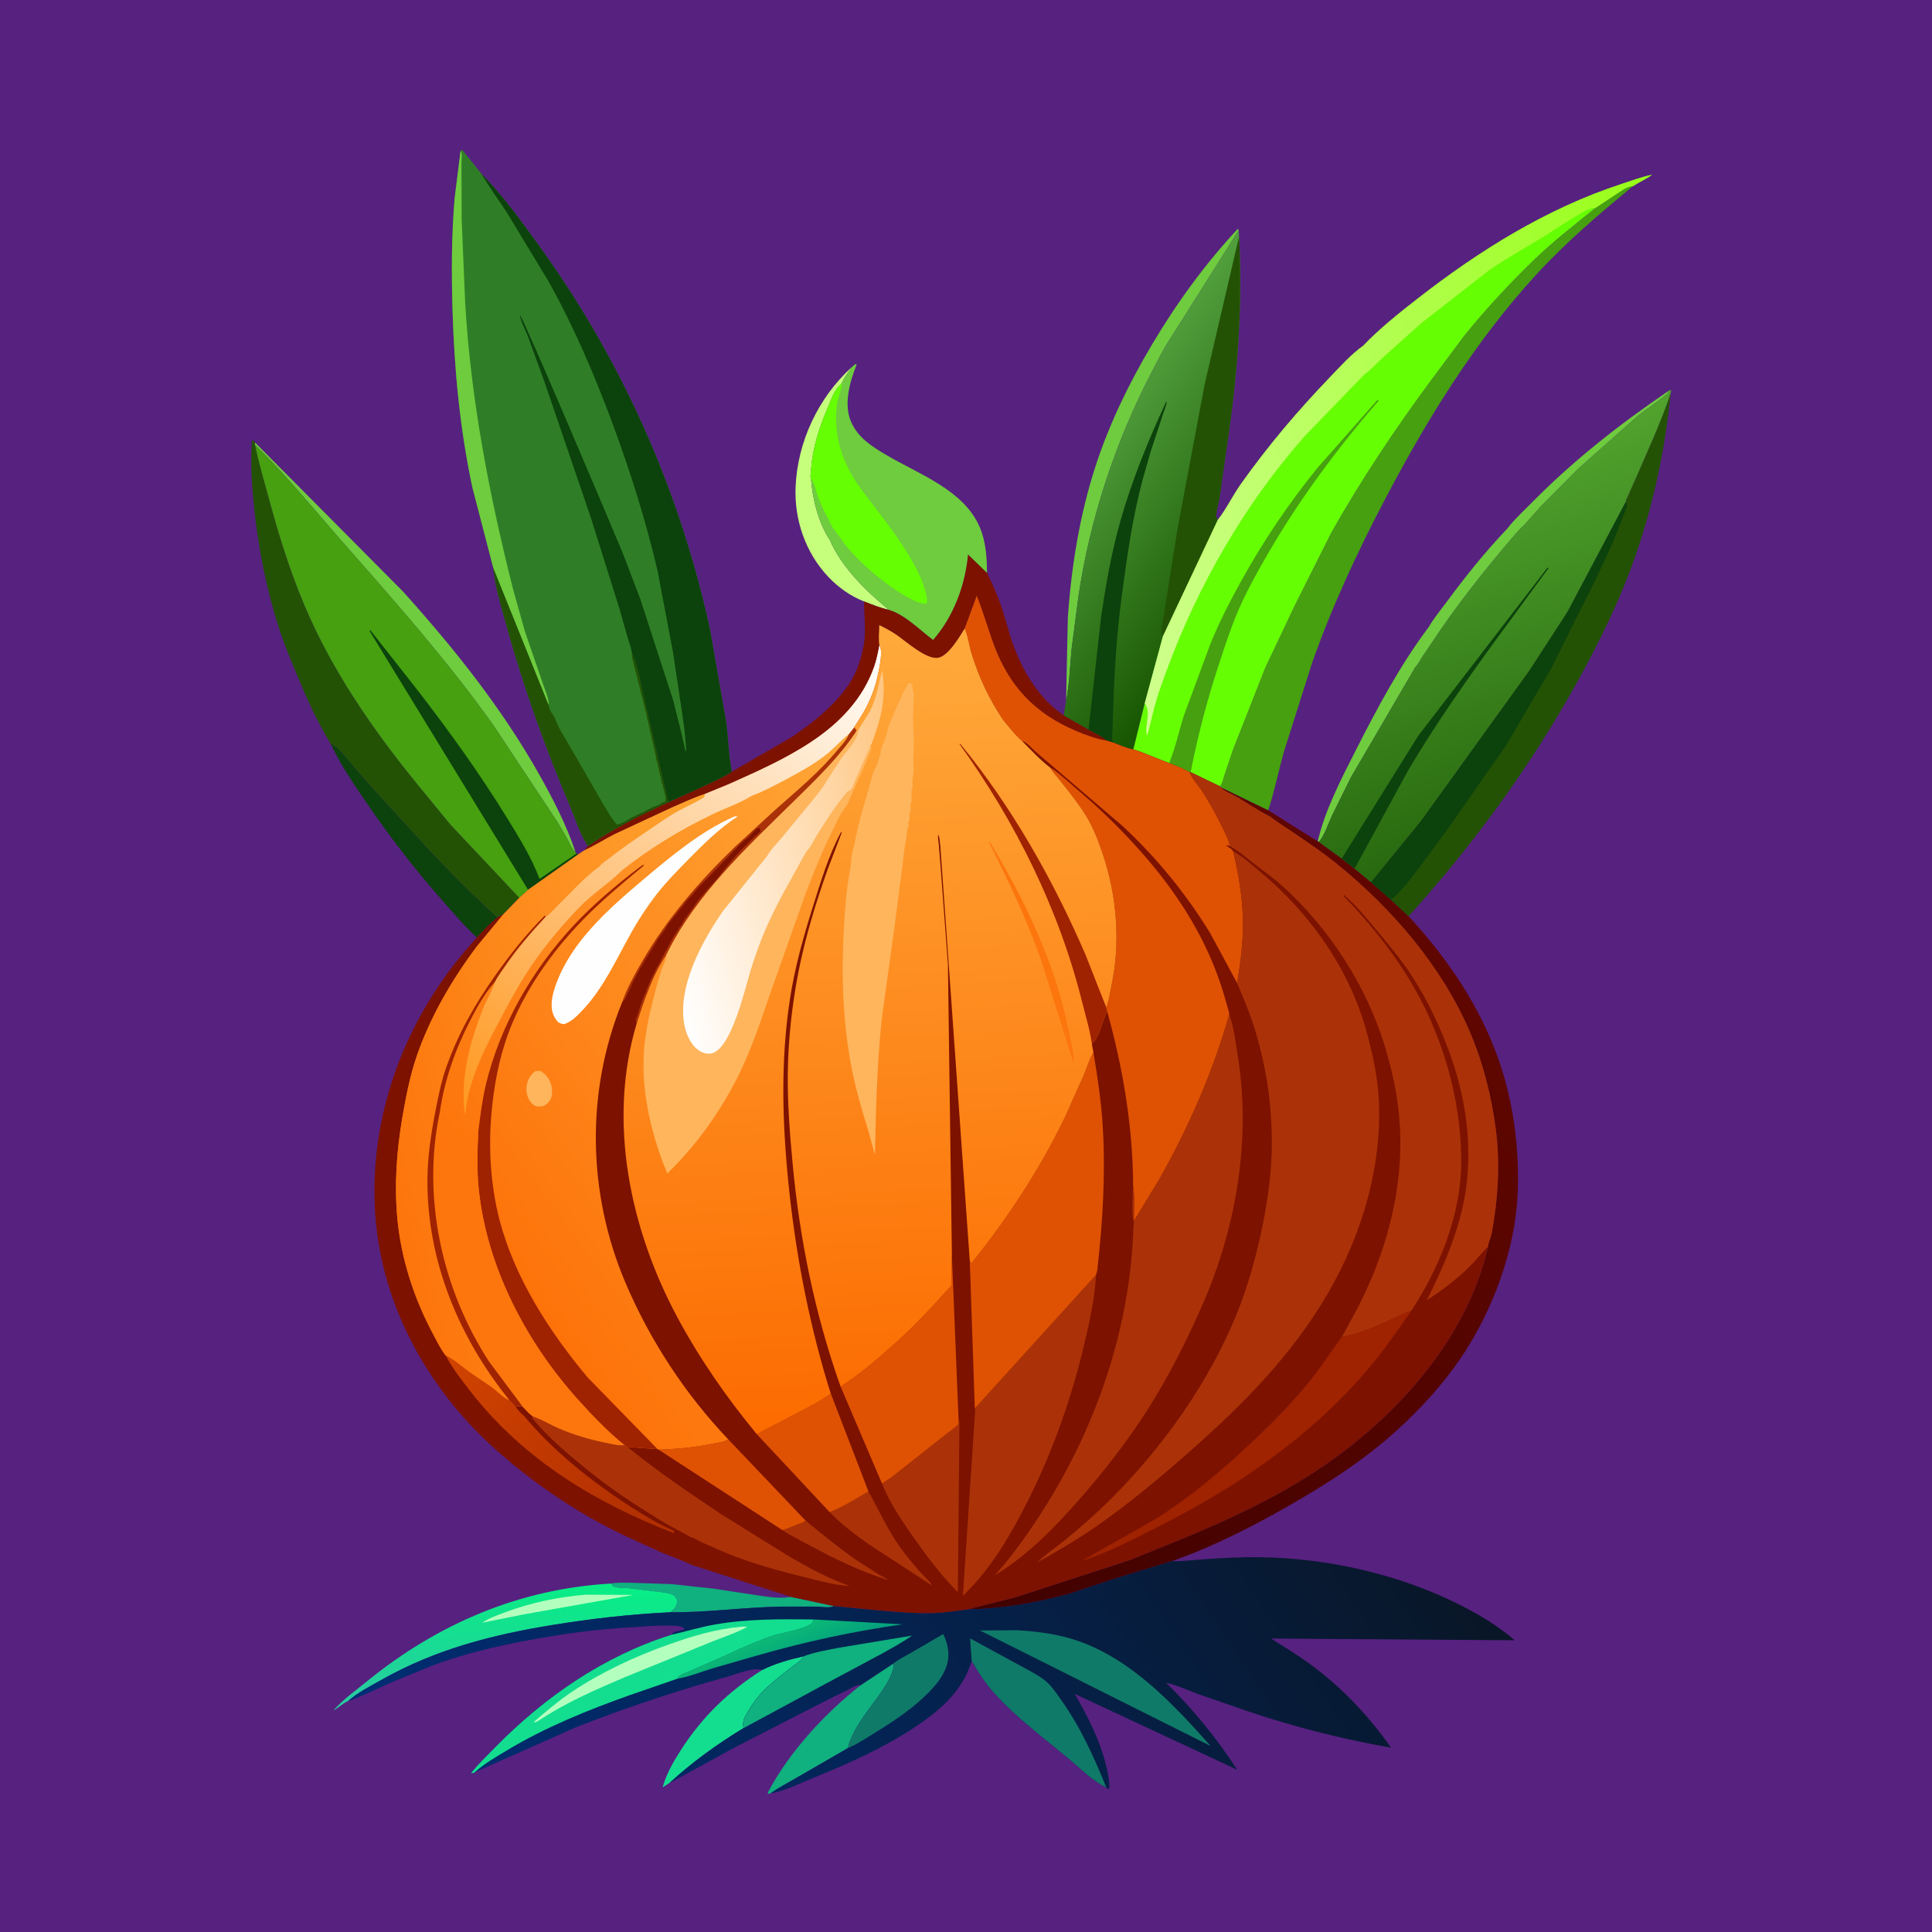 <svg version="1.1" xmlns="http://www.w3.org/2000/svg" style="display: block;" viewBox="0 0 2048 2048" width="1024" height="1024">
<defs>
	<linearGradient id="Gradient1" gradientUnits="userSpaceOnUse" x1="550.644" y1="1676.33" x2="544.088" y2="1801.69">
		<stop class="stop0" offset="0" stop-opacity="1" stop-color="rgb(7,238,133)"/>
		<stop class="stop1" offset="1" stop-opacity="1" stop-color="rgb(38,205,159)"/>
	</linearGradient>
	<linearGradient id="Gradient2" gradientUnits="userSpaceOnUse" x1="948.597" y1="1629.05" x2="1541.02" y2="1017.52">
		<stop class="stop0" offset="0" stop-opacity="1" stop-color="rgb(64,2,0)"/>
		<stop class="stop1" offset="1" stop-opacity="1" stop-color="rgb(96,6,0)"/>
	</linearGradient>
	<linearGradient id="Gradient3" gradientUnits="userSpaceOnUse" x1="1653.79" y1="863.454" x2="1531.18" y2="498.994">
		<stop class="stop0" offset="0" stop-opacity="1" stop-color="rgb(40,105,15)"/>
		<stop class="stop1" offset="1" stop-opacity="1" stop-color="rgb(81,163,46)"/>
	</linearGradient>
	<linearGradient id="Gradient4" gradientUnits="userSpaceOnUse" x1="1347.32" y1="595.163" x2="1156.6" y2="454.112">
		<stop class="stop0" offset="0" stop-opacity="1" stop-color="rgb(23,85,0)"/>
		<stop class="stop1" offset="1" stop-opacity="1" stop-color="rgb(82,159,61)"/>
	</linearGradient>
	<linearGradient id="Gradient5" gradientUnits="userSpaceOnUse" x1="1804.43" y1="393.34" x2="1158.43" y2="569.153">
		<stop class="stop0" offset="0" stop-opacity="1" stop-color="rgb(152,254,24)"/>
		<stop class="stop1" offset="1" stop-opacity="1" stop-color="rgb(208,255,143)"/>
	</linearGradient>
	<linearGradient id="Gradient6" gradientUnits="userSpaceOnUse" x1="1429.63" y1="1483.59" x2="568.295" y2="2062.66">
		<stop class="stop0" offset="0" stop-opacity="1" stop-color="rgb(9,22,39)"/>
		<stop class="stop1" offset="1" stop-opacity="1" stop-color="rgb(0,45,115)"/>
	</linearGradient>
	<linearGradient id="Gradient7" gradientUnits="userSpaceOnUse" x1="828.749" y1="1730.92" x2="839.647" y2="1759.83">
		<stop class="stop0" offset="0" stop-opacity="1" stop-color="rgb(11,185,117)"/>
		<stop class="stop1" offset="1" stop-opacity="1" stop-color="rgb(5,161,126)"/>
	</linearGradient>
	<linearGradient id="Gradient8" gradientUnits="userSpaceOnUse" x1="670.401" y1="1630.77" x2="494.921" y2="1427.4">
		<stop class="stop0" offset="0" stop-opacity="1" stop-color="rgb(177,47,2)"/>
		<stop class="stop1" offset="1" stop-opacity="1" stop-color="rgb(208,67,1)"/>
	</linearGradient>
	<linearGradient id="Gradient9" gradientUnits="userSpaceOnUse" x1="541.844" y1="1348.83" x2="1025.77" y2="997.276">
		<stop class="stop0" offset="0" stop-opacity="1" stop-color="rgb(253,115,10)"/>
		<stop class="stop1" offset="1" stop-opacity="1" stop-color="rgb(255,165,53)"/>
	</linearGradient>
	<linearGradient id="Gradient10" gradientUnits="userSpaceOnUse" x1="512.567" y1="1192.42" x2="889.382" y2="655.112">
		<stop class="stop0" offset="0" stop-opacity="1" stop-color="rgb(255,152,31)"/>
		<stop class="stop1" offset="1" stop-opacity="1" stop-color="rgb(255,255,255)"/>
	</linearGradient>
	<linearGradient id="Gradient11" gradientUnits="userSpaceOnUse" x1="401.279" y1="1215.95" x2="794.658" y2="1122.14">
		<stop class="stop0" offset="0" stop-opacity="1" stop-color="rgb(253,117,12)"/>
		<stop class="stop1" offset="1" stop-opacity="1" stop-color="rgb(254,161,45)"/>
	</linearGradient>
	<linearGradient id="Gradient12" gradientUnits="userSpaceOnUse" x1="945.569" y1="1511" x2="898.092" y2="664.959">
		<stop class="stop0" offset="0" stop-opacity="1" stop-color="rgb(252,107,0)"/>
		<stop class="stop1" offset="1" stop-opacity="1" stop-color="rgb(255,170,60)"/>
	</linearGradient>
	<linearGradient id="Gradient13" gradientUnits="userSpaceOnUse" x1="974.754" y1="884.516" x2="693.323" y2="950.129">
		<stop class="stop0" offset="0" stop-opacity="1" stop-color="rgb(255,198,129)"/>
		<stop class="stop1" offset="1" stop-opacity="1" stop-color="rgb(255,255,255)"/>
	</linearGradient>
</defs>
<path transform="translate(0,0)" fill="rgb(87,33,128)" d="M -0 -0 L 2048 0 L 2048 2048 L -0 2048 L -0 -0 z"/>
<path transform="translate(0,0)" fill="rgb(16,176,127)" d="M 647.265 1678.66 C 654.103 1677.33 661.664 1677.82 668.621 1677.8 L 712.255 1679.26 L 756.041 1684.01 L 799.494 1690.58 C 811.971 1692.45 825.99 1695.04 838.511 1692.78 L 883.821 1702.45 C 879.688 1704.95 870.734 1703.18 865.71 1703.05 L 829.047 1703.07 C 789.493 1703.63 750.033 1709.47 710.501 1709.07 C 715.043 1705.09 717.374 1703.04 717.954 1697 C 716.864 1694.28 716.224 1692.31 713.5 1690.79 C 709.435 1688.52 702.193 1687.98 697.512 1687.32 L 665.429 1683.46 C 660.141 1683.03 653.751 1683.7 649.047 1681.06 L 648.787 1679.84 L 647.265 1678.66 z"/>
<path transform="translate(0,0)" fill="rgb(19,222,143)" d="M 807.82 1770.29 C 821.741 1763.25 836.742 1759.21 851.874 1755.72 C 850.143 1760.13 843.456 1763.93 839.67 1766.89 C 829.768 1774.63 819.486 1782.41 810.5 1791.21 C 803.845 1797.73 797.976 1805.64 793.253 1813.64 C 789.678 1819.69 786.407 1824.72 788.23 1831.84 C 759.966 1848.91 733.319 1868.32 708.976 1890.61 C 708.494 1890.56 703.23 1894.21 702.464 1894.7 C 705.979 1881.14 713.785 1867.52 721.315 1855.78 C 744.371 1819.84 771.908 1793.27 807.82 1770.29 z"/>
<path transform="translate(0,0)" fill="rgb(197,255,124)" d="M 902.715 389.329 C 900.986 391.993 892.529 403.476 892.647 405.998 C 890.002 408.707 887.016 411.54 885.154 414.863 C 881.953 420.579 879.624 427.068 877.058 433.097 C 868.617 452.926 861.614 474.409 859.977 496 C 859.744 499.071 858.812 503.922 859.376 506.877 L 859.777 508.034 C 861.14 528.678 867.853 554.862 879.519 572.113 C 891.993 601.167 918.086 626.72 942.274 646.443 C 933.245 644.603 924.527 640.815 915.935 637.556 C 901.561 631.965 888.396 622.516 877.853 611.32 C 853.913 585.898 841.963 551.224 843.349 516.453 C 845.265 468.402 867.364 421.649 902.715 389.329 z"/>
<path transform="translate(0,0)" fill="rgb(16,176,127)" d="M 947.065 1763.32 C 948.567 1769.47 942.417 1780.91 939.22 1786.18 C 928.183 1804.37 912.281 1820.68 903.574 1840.09 C 901.746 1844.16 899.506 1848.37 899.139 1852.87 L 840.537 1886.75 C 832.821 1891.28 824.203 1895.55 817.085 1900.89 L 814.126 1901.66 L 814.011 1900 C 836.918 1856.67 874.143 1816.56 912.386 1786.29 L 947.065 1763.32 z"/>
<path transform="translate(0,0)" fill="rgb(12,66,12)" d="M 350.286 787.953 C 359.852 792.705 367.543 804.099 374.468 812.151 L 399.404 840.401 L 455.853 902.004 C 478.531 925.999 502.609 950.53 527.266 972.446 C 519.322 978.97 512.401 986.215 505.507 993.817 C 492.328 981.74 480.544 967.747 468.724 954.343 C 439.876 921.631 413.85 887.875 389.153 851.923 C 375.169 831.567 360.801 810.341 350.286 787.953 z"/>
<path transform="translate(0,0)" fill="rgb(110,204,62)" d="M 1769 414.174 C 1768.5 415.949 1767.99 416.727 1766.58 417.94 C 1756.81 426.343 1745.6 433.237 1735.55 441.372 L 1673.34 496.532 L 1633.18 536.986 C 1625.86 544.872 1618.81 553.846 1610.96 561.144 L 1610.69 561.256 C 1581.3 595.06 1553.49 629.524 1527.9 666.344 L 1506.85 697.58 C 1505.65 699.406 1502.24 705.846 1500.52 706.83 L 1432.04 824 L 1411.99 864.5 C 1407.81 873.37 1404.35 884.967 1398.06 892.475 L 1396.86 891.869 C 1404.46 858.888 1421.61 826.089 1436.86 796 C 1459.56 751.219 1484.27 704.824 1514.53 664.667 C 1519.7 655.646 1526.75 647.197 1532.93 638.821 C 1552.85 611.811 1574.21 585.066 1597.41 560.78 C 1605.36 550.41 1615.83 540.828 1625.01 531.548 C 1669.04 487.061 1717.4 449.313 1769 414.174 z"/>
<path transform="translate(0,0)" fill="rgb(110,204,62)" d="M 270.15 468.889 L 426.789 626.61 C 480.963 686.737 531.883 750.378 571.646 821.052 C 586.368 847.219 600.517 874.611 610.035 903.143 C 606.334 900.485 604.213 894.575 602.081 890.568 L 591.019 871.572 L 522.577 768.204 C 473.536 699.344 417.527 636.462 361.811 573.039 C 331.921 539.015 303.028 503.028 270.376 471.659 L 270.15 468.889 z"/>
<path transform="translate(0,0)" fill="rgb(110,204,62)" d="M 1130.09 743.134 L 1131.96 654.576 C 1135.72 600.142 1144.58 545.391 1161.55 493.435 C 1176.25 448.435 1196.97 406.008 1221.09 365.371 C 1247.12 321.518 1277.34 279.85 1312.14 242.547 L 1313.03 244.04 L 1239.44 360.699 C 1232.19 371.655 1226.39 383.858 1220.33 395.51 C 1182.08 469.017 1155.29 550.516 1143.17 632.42 L 1135.92 687.916 C 1134.23 706.161 1133.64 725.165 1130.09 743.134 z"/>
<path transform="translate(0,0)" fill="url(#Gradient1)" d="M 368.843 1803.3 C 364.161 1805.01 358.118 1810.79 353.295 1813.37 L 353.94 1812.62 C 364.019 1801.12 377.636 1791.54 389.5 1781.89 C 464.114 1721.2 550.877 1684.19 647.265 1678.66 L 648.787 1679.84 L 649.047 1681.06 C 653.751 1683.7 660.141 1683.03 665.429 1683.46 L 697.512 1687.32 C 702.193 1687.98 709.435 1688.52 713.5 1690.79 C 716.224 1692.31 716.864 1694.28 717.954 1697 C 717.374 1703.04 715.043 1705.09 710.501 1709.07 C 668.416 1711.13 626.577 1715.88 585 1722.67 C 521.267 1733.08 461.829 1748.41 405.094 1780.32 C 393.751 1786.7 378.507 1794.45 368.843 1803.3 z"/>
<path transform="translate(0,0)" fill="rgb(179,255,190)" d="M 621.152 1690.42 L 671.351 1690.68 L 555.057 1711.32 L 511.106 1720.19 C 518.254 1715.26 527.144 1712.23 535.226 1709.19 C 562.994 1698.75 591.643 1692.84 621.152 1690.42 z"/>
<path transform="translate(0,0)" fill="rgb(125,18,0)" d="M 942.274 646.443 C 959.088 651.332 975.171 667.884 989.115 678.336 C 1010.87 653.454 1023.12 620.354 1026.13 587.694 L 1046.26 607.23 C 1052.43 619.636 1057.86 631.999 1062.23 645.167 C 1066.62 658.392 1069.71 672.065 1074.64 685.117 C 1085.48 713.844 1101.81 740.566 1127.57 758.323 L 1153.9 773.437 C 1160.48 777.037 1168.19 780.355 1173.85 785.279 C 1162.6 783.45 1151 779.203 1140.54 774.781 C 1097.16 756.426 1070.01 727.686 1053.68 683.89 C 1047.23 666.583 1042.37 648.727 1035.39 631.606 L 1022.64 666.155 C 1017.17 675.065 1005.52 695.034 994.708 697.222 C 982.072 699.777 960.04 679.418 949.519 672.406 C 944.029 668.747 938.054 665.539 932.106 662.687 C 932.078 669.127 930.93 677.911 932.254 684.063 C 930.717 691.71 929.271 699.467 926.666 706.838 C 914.65 740.836 890.384 766.078 860.871 785.803 C 832.732 804.609 802.647 817.79 771.911 831.54 L 747.214 841.654 C 735.071 845.691 723.211 851.299 711.463 856.392 L 651.59 884.278 C 640.63 889.906 630.05 896.636 618.873 901.772 L 623.421 896.668 C 649.652 878.389 679.477 863.749 708.452 850.434 L 748.996 831.958 C 757.982 827.628 767.413 823.579 775.725 818.06 L 840 780.849 C 863.915 764.528 890.363 743.449 904.5 717.601 C 910.031 707.488 913.126 696.349 915.376 685.123 C 918.521 669.435 915.86 653.474 915.935 637.556 C 924.527 640.815 933.245 644.603 942.274 646.443 z"/>
<path transform="translate(0,0)" fill="rgb(35,82,5)" d="M 350.286 787.953 L 350.206 787.934 C 336.288 765.152 325.526 741.271 315.32 716.658 C 308.514 700.244 301.614 683.868 296.094 666.96 C 282.639 625.749 273.681 580.815 269.347 537.73 C 266.981 514.213 265.323 491.095 267.122 467.5 L 268.471 466.587 L 270.15 468.889 L 270.376 471.659 C 274.496 491.639 280.41 511.323 285.754 531.008 C 297.446 574.083 310.892 616.279 329.5 656.937 C 359.815 723.177 402.47 782.937 448.648 838.936 L 477.651 874.264 L 550.597 951.783 L 533.709 969.08 L 527.266 972.446 C 502.609 950.53 478.531 925.999 455.853 902.004 L 399.404 840.401 L 374.468 812.151 C 367.543 804.099 359.852 792.705 350.286 787.953 z"/>
<path transform="translate(0,0)" fill="url(#Gradient2)" d="M 1294.02 834.452 L 1344.42 858.953 L 1355.99 866.291 L 1396.86 891.869 L 1398.06 892.475 L 1422.27 910.082 L 1435.92 920.823 L 1453.29 935.162 L 1474.52 953.83 L 1493.16 971.3 C 1534.45 1015.85 1569.08 1066.89 1589.06 1124.63 C 1604.43 1169.06 1610.67 1217.28 1608.85 1264.14 C 1606.48 1324.95 1582.08 1390.38 1547.96 1440.41 C 1529.83 1466.99 1507.26 1491.76 1483.64 1513.58 C 1447.44 1547.01 1406.64 1573.13 1363.98 1597.43 C 1325.4 1619.41 1284.44 1640.09 1242.48 1654.84 L 1183.97 1672.73 L 1133.52 1689.41 C 1098.64 1699.16 1061.59 1705.45 1025.4 1706.05 L 1075.06 1693.62 L 1136.64 1673.62 L 1197.74 1653.72 L 1257.18 1629.59 C 1301.49 1611.14 1345 1590.89 1385.72 1565.32 C 1472.85 1510.59 1554.11 1424 1577.48 1321.29 C 1577.31 1318.75 1579.79 1313.01 1580.52 1310.14 C 1582 1304.27 1582.83 1298.32 1583.75 1292.34 C 1588.44 1261.64 1589.7 1229.08 1585.75 1198.24 C 1581.11 1161.96 1572.11 1126.14 1557.56 1092.53 C 1527.66 1023.46 1475.24 962.828 1417.17 915.78 C 1402.02 903.504 1385.85 892.6 1369.73 881.649 C 1362.63 876.827 1354.88 872.196 1348.17 866.882 L 1346.82 865.785 C 1334.41 859.71 1322.63 851.532 1310.71 844.496 C 1305.31 841.302 1298.17 839.194 1294.02 834.452 z"/>
<path transform="translate(0,0)" fill="rgb(70,160,16)" d="M 1691.06 220.502 L 1714.86 204.794 C 1719.8 201.627 1724.62 197.64 1730.71 197.444 C 1695.23 226.915 1660.84 255.945 1629.46 290.037 C 1564.2 360.959 1513.73 442.709 1469.02 527.66 C 1439.3 584.122 1411.92 642.795 1390.76 703.041 L 1360.65 798.012 C 1355.11 818.123 1350.88 839.18 1344.42 858.953 L 1294.02 834.452 L 1293.2 833.628 C 1295.8 830.564 1296.76 825.233 1298.04 821.363 L 1306.92 795 L 1341.18 707.932 L 1372.33 642.166 L 1411.03 565 C 1442.6 508.969 1478.83 454.652 1517.08 403 L 1551.62 356.588 C 1574.43 328.203 1600.31 300.371 1626.5 275.092 C 1646.92 255.384 1669.13 238.366 1691.06 220.502 z"/>
<path transform="translate(0,0)" fill="rgb(110,204,62)" d="M 902.715 389.329 L 907 385.749 L 908.031 386.5 L 907.706 387.31 C 900.749 405.001 894.235 428.29 902.006 446.699 C 909.191 463.721 923.726 472.963 939.049 482.044 C 973.491 502.456 1021.64 519.277 1038.48 558.625 C 1045.05 573.963 1046.19 590.78 1046.26 607.23 L 1026.13 587.694 C 1023.12 620.354 1010.87 653.454 989.115 678.336 C 975.171 667.884 959.088 651.332 942.274 646.443 C 918.086 626.72 891.993 601.167 879.519 572.113 C 867.853 554.862 861.14 528.678 859.777 508.034 L 859.376 506.877 C 858.812 503.922 859.744 499.071 859.977 496 C 861.614 474.409 868.617 452.926 877.058 433.097 C 879.624 427.068 881.953 420.579 885.154 414.863 C 887.016 411.54 890.002 408.707 892.647 405.998 C 892.529 403.476 900.986 391.993 902.715 389.329 z"/>
<path transform="translate(0,0)" fill="rgb(102,254,3)" d="M 892.647 405.998 L 892.521 406.991 C 891.477 414.512 888.139 421.331 887.186 429 C 882.906 463.45 893.724 492.895 914.068 520.213 C 932.815 545.387 952.465 568.777 967.828 596.369 C 974.713 608.734 981.638 623.276 982.931 637.5 L 981.95 639.876 C 974.889 641.269 956.856 630.408 950.771 626.335 C 932.208 613.91 912.323 597.087 898.03 579.968 C 892.478 573.319 888.136 565.478 882.432 559.054 C 878.891 550.964 874.129 543.532 870.642 535.321 C 868.746 530.857 866.945 526.169 865.5 521.536 C 863.963 516.611 863.574 511.815 859.777 508.034 L 859.376 506.877 C 858.812 503.922 859.744 499.071 859.977 496 C 861.614 474.409 868.617 452.926 877.058 433.097 C 879.624 427.068 881.953 420.579 885.154 414.863 C 887.016 411.54 890.002 408.707 892.647 405.998 z"/>
<path transform="translate(0,0)" fill="rgb(35,82,5)" d="M 1723.39 531.761 C 1723.26 530.483 1724.95 527.459 1725.52 526.141 L 1733.58 507.963 C 1746.5 477.926 1760.75 447.718 1770.98 416.655 C 1765.17 475.133 1753.6 531.255 1734.43 586.894 C 1717.56 635.835 1694.74 682.234 1669.5 727.335 C 1620.16 815.488 1560.89 896.382 1493.16 971.3 L 1474.52 953.83 L 1453.29 935.162 L 1506.37 870.042 L 1621.41 710.412 L 1661.54 648.502 L 1723.39 531.761 z"/>
<path transform="translate(0,0)" fill="rgb(12,66,12)" d="M 1723.39 531.761 C 1723.76 533.025 1724.53 534.234 1724.52 535.553 C 1724.49 538.926 1721.11 545.84 1719.84 549.283 C 1706.32 585.93 1688.41 620.444 1670.85 655.244 L 1644.28 708.658 L 1596.76 789.751 L 1533.66 880.131 L 1500.31 925.237 C 1492.4 935.349 1484.57 945.708 1474.52 953.83 L 1453.29 935.162 L 1506.37 870.042 L 1621.41 710.412 L 1661.54 648.502 L 1723.39 531.761 z"/>
<path transform="translate(0,0)" fill="rgb(70,160,16)" d="M 270.376 471.659 C 303.028 503.028 331.921 539.015 361.811 573.039 C 417.527 636.462 473.536 699.344 522.577 768.204 L 591.019 871.572 L 602.081 890.568 C 604.213 894.575 606.334 900.485 610.035 903.143 L 610.963 904.824 L 613.284 905.51 L 559.823 943.322 L 550.597 951.783 L 477.651 874.264 L 448.648 838.936 C 402.47 782.937 359.815 723.177 329.5 656.937 C 310.892 616.279 297.446 574.083 285.754 531.008 C 280.41 511.323 274.496 491.639 270.376 471.659 z"/>
<path transform="translate(0,0)" fill="rgb(12,66,12)" d="M 559.823 943.322 L 391.84 669 L 392.5 667.948 L 443.03 732.173 C 476.685 775.753 508.391 819.83 537.296 866.746 C 550.049 887.446 563.398 908.867 571.985 931.687 L 610.963 904.824 L 613.284 905.51 L 559.823 943.322 z"/>
<path transform="translate(0,0)" fill="url(#Gradient3)" d="M 1769 414.174 L 1771.61 413.348 L 1770.98 416.655 C 1760.75 447.718 1746.5 477.926 1733.58 507.963 L 1725.52 526.141 C 1724.95 527.459 1723.26 530.483 1723.39 531.761 L 1661.54 648.502 L 1621.41 710.412 L 1506.37 870.042 L 1453.29 935.162 L 1435.92 920.823 L 1422.27 910.082 L 1398.06 892.475 C 1404.35 884.967 1407.81 873.37 1411.99 864.5 L 1432.04 824 L 1500.52 706.83 C 1502.24 705.846 1505.65 699.406 1506.85 697.58 L 1527.9 666.344 C 1553.49 629.524 1581.3 595.06 1610.69 561.256 L 1610.96 561.144 C 1618.81 553.846 1625.86 544.872 1633.18 536.986 L 1673.34 496.532 L 1735.55 441.372 C 1745.6 433.237 1756.81 426.343 1766.58 417.94 C 1767.99 416.727 1768.5 415.949 1769 414.174 z"/>
<path transform="translate(0,0)" fill="rgb(12,66,12)" d="M 1422.27 910.082 L 1503.25 780.161 L 1640.5 601.529 L 1641.36 602.5 L 1589.5 673.086 C 1555.36 719.873 1521.77 767.361 1492.33 817.297 L 1435.92 920.823 L 1422.27 910.082 z"/>
<path transform="translate(0,0)" fill="url(#Gradient4)" d="M 1313.03 244.04 L 1313.47 250.748 C 1317.04 319.706 1312.5 389.477 1302.74 457.75 L 1292.77 527.5 C 1292.04 532.445 1288.33 544.254 1289.52 548.702 C 1289.77 549.614 1290.46 550.337 1290.94 551.155 L 1232.71 674.647 L 1213.47 745.528 L 1201.39 794.403 C 1194.53 793.435 1186.54 789.508 1179.95 787.162 L 1173.85 785.279 C 1168.19 780.355 1160.48 777.037 1153.9 773.437 L 1127.57 758.323 L 1130.09 743.134 C 1133.64 725.165 1134.23 706.161 1135.92 687.916 L 1143.17 632.42 C 1155.29 550.516 1182.08 469.017 1220.33 395.51 C 1226.39 383.858 1232.19 371.655 1239.44 360.699 L 1313.03 244.04 z"/>
<path transform="translate(0,0)" fill="rgb(12,66,12)" d="M 1153.9 773.437 L 1167.33 653.008 C 1172.4 619.06 1178.37 584.942 1187.77 551.902 C 1200.25 508.059 1217.41 466.418 1236.5 425.102 C 1237.33 428.08 1234.02 435.337 1232.99 438.512 L 1219.67 478.99 L 1211.33 508.14 C 1200.38 549.21 1194.65 589.984 1189.1 632 C 1183.67 673.049 1181.09 714.056 1179.87 755.441 L 1179.25 775.881 C 1179.12 779.511 1178.39 783.792 1179.95 787.162 L 1173.85 785.279 C 1168.19 780.355 1160.48 777.037 1153.9 773.437 z"/>
<path transform="translate(0,0)" fill="rgb(35,82,5)" d="M 1313.47 250.748 C 1317.04 319.706 1312.5 389.477 1302.74 457.75 L 1292.77 527.5 C 1292.04 532.445 1288.33 544.254 1289.52 548.702 C 1289.77 549.614 1290.46 550.337 1290.94 551.155 L 1232.71 674.647 C 1232.19 673.596 1231.33 672.654 1231.14 671.494 C 1230.45 667.343 1232.88 658.691 1233.39 654.281 L 1248.12 561.02 L 1277.07 407.002 L 1313.47 250.748 z"/>
<path transform="translate(0,0)" fill="rgb(102,254,3)" d="M 1444.87 366.685 C 1462.11 348.578 1482.8 332.104 1502.53 316.716 C 1567.63 265.962 1639.13 221.236 1717.95 195.35 C 1728.99 191.727 1739.84 187.625 1751.23 185.257 C 1745.02 189.816 1737.28 193.16 1730.71 197.444 C 1724.62 197.64 1719.8 201.627 1714.86 204.794 L 1691.06 220.502 C 1669.13 238.366 1646.92 255.384 1626.5 275.092 C 1600.31 300.371 1574.43 328.203 1551.62 356.588 L 1517.08 403 C 1478.83 454.652 1442.6 508.969 1411.03 565 L 1372.33 642.166 L 1341.18 707.932 L 1306.92 795 L 1298.04 821.363 C 1296.76 825.233 1295.8 830.564 1293.2 833.628 L 1262.16 818.613 L 1261.11 818.854 C 1254.75 814.511 1246.43 811.754 1239.27 809.003 L 1209.5 797.193 L 1201.39 794.403 L 1213.47 745.528 L 1232.71 674.647 L 1290.94 551.155 C 1300.1 539.434 1306.96 524.99 1315.7 512.684 C 1344.43 472.224 1375.92 435.153 1410.3 399.393 C 1420.85 388.417 1432.47 375.393 1444.87 366.685 z"/>
<path transform="translate(0,0)" fill="rgb(70,160,16)" d="M 1239.27 809.003 L 1239.8 807.731 C 1246.22 791.942 1249.81 774.545 1255.06 758.262 L 1282.57 683.873 C 1291.61 661.136 1302.49 639.939 1314.25 618.517 C 1338.11 575.05 1365.42 534.333 1396.69 495.806 L 1460.5 423.51 L 1461.23 425 C 1417.9 474.948 1377.66 528.972 1344.5 586.19 C 1333.69 604.852 1322.77 624.247 1314 643.965 C 1305.99 661.971 1299.87 680.761 1293.65 699.432 C 1280.59 738.61 1270.02 778.081 1262.16 818.613 L 1261.11 818.854 C 1254.75 814.511 1246.43 811.754 1239.27 809.003 z"/>
<path transform="translate(0,0)" fill="url(#Gradient5)" d="M 1444.87 366.685 C 1462.11 348.578 1482.8 332.104 1502.53 316.716 C 1567.63 265.962 1639.13 221.236 1717.95 195.35 C 1728.99 191.727 1739.84 187.625 1751.23 185.257 C 1745.02 189.816 1737.28 193.16 1730.71 197.444 C 1724.62 197.64 1719.8 201.627 1714.86 204.794 L 1691.06 220.502 C 1688.28 220.652 1685.68 220.81 1683.14 222.116 C 1666.39 230.736 1650.65 242.003 1634.6 251.878 C 1615.53 263.611 1595.79 274.2 1577.55 287.226 L 1506.69 342.524 L 1465.3 379.559 C 1459.21 385.174 1453.01 392.318 1446.2 397.008 L 1382.88 462.496 C 1319.44 534.403 1270.08 620.195 1236.91 710.062 C 1232.14 722.977 1227.46 735.982 1223.79 749.258 C 1220.99 759.383 1219.23 769.928 1215.79 779.845 C 1212.83 768.506 1220.8 756.081 1213.47 745.528 L 1232.71 674.647 L 1290.94 551.155 C 1300.1 539.434 1306.96 524.99 1315.7 512.684 C 1344.43 472.224 1375.92 435.153 1410.3 399.393 C 1420.85 388.417 1432.47 375.393 1444.87 366.685 z"/>
<path transform="translate(0,0)" fill="rgb(47,126,39)" d="M 488.189 160.017 L 489.728 158.5 L 510.203 184.066 C 533.14 207.364 552.719 234.53 571.81 261.027 C 659.601 382.877 720.512 520.218 752.542 666.92 L 769.742 765.176 C 771.987 782.513 772.361 801.057 775.725 818.06 C 767.413 823.579 757.982 827.628 748.996 831.958 L 708.452 850.434 C 679.477 863.749 649.652 878.389 623.421 896.668 C 615.005 885.308 610.846 870.107 605.331 857.119 C 578.206 793.24 555.071 729.12 536.651 662.148 C 531.234 642.449 524.634 621.919 522.76 601.532 L 500.603 516.181 C 487.618 454.779 481.606 392.381 479.735 329.725 C 478.549 289.997 478.528 250.192 481.89 210.556 L 488.189 160.017 z"/>
<path transform="translate(0,0)" fill="rgb(35,82,5)" d="M 522.76 601.532 L 581.54 747.243 C 582.043 750.32 583.126 753.46 585.032 755.954 C 586.641 758.06 587.826 759.691 588.682 762.243 C 592.182 772.685 599.294 782.535 604.649 792.12 L 638.047 850.057 C 643.014 858.023 647.541 867.266 654.047 874.057 L 655.25 874.005 L 656.5 873.51 C 657.974 873.019 658.909 872.75 660.25 872.005 L 662.005 871.005 C 665.212 869.53 661.757 871.707 665 869.51 C 666.897 868.225 668.831 866.8 671.005 866.005 C 673.255 865.182 674.954 863.88 677.14 863.055 L 678 862.755 L 679.005 862.005 L 682 861 L 683.25 860.005 C 684.386 859.328 686.035 858.583 687.25 858.005 L 688.5 857.51 L 691.005 856.005 L 696.005 854.005 C 697.546 853.428 698.652 853.29 699.999 852.286 C 701.109 851.459 702.634 850.312 704.005 850.005 L 705.5 850 C 705.548 847.936 705.88 845.415 705.21 843.453 C 704.433 841.177 704.242 838.796 703.51 836.5 L 702.826 834.497 L 702.51 832 C 701.109 828.767 701.662 832.288 701.311 828.809 C 700.946 825.195 699.598 821.919 699.003 818.34 L 696.51 807.5 C 695.842 805.687 695.492 805.042 695.311 802.996 C 695.163 801.322 695.045 800.083 694.51 798.5 C 693.827 796.477 693.856 794.481 693.19 792.53 C 692.407 790.237 692.262 787.81 691.51 785.5 C 690.538 782.517 690.493 779.451 689.51 776.5 C 688.836 774.478 688.855 772.477 688.19 770.53 C 687.407 768.237 687.262 765.81 686.51 763.5 C 685.538 760.516 685.479 757.46 684.51 754.5 C 683.643 751.852 683.348 749.139 682.51 746.5 C 681.668 743.849 681.347 741.134 680.51 738.5 C 679.668 735.849 679.347 733.134 678.51 730.5 C 677.668 727.849 677.347 725.134 676.51 722.5 C 675.668 719.849 675.347 717.134 674.51 714.5 C 673.759 712.137 673.42 709.741 672.639 707.399 C 671.975 705.407 672.2 706.404 671.755 704 C 671.498 702.613 671.266 701.345 670.816 700 C 670.335 698.562 669.9 697.822 669.989 696.265 C 670.078 694.686 669.941 693.325 669.751 691.756 C 676.432 706.726 679.305 725.458 683.176 741.5 L 708.452 850.434 C 679.477 863.749 649.652 878.389 623.421 896.668 C 615.005 885.308 610.846 870.107 605.331 857.119 C 578.206 793.24 555.071 729.12 536.651 662.148 C 531.234 642.449 524.634 621.919 522.76 601.532 z"/>
<path transform="translate(0,0)" fill="rgb(110,204,62)" d="M 488.189 160.017 C 488.818 160.995 489.057 161.212 489.33 162.516 C 489.914 165.308 489.085 170.112 489.148 173.171 L 489.394 232.815 L 493.086 320.489 C 498.955 423.457 518.92 525.993 544.18 625.8 L 556.5 669.544 L 576.437 727.488 C 578.261 732.914 582.257 741.739 581.54 747.243 L 522.76 601.532 L 500.603 516.181 C 487.618 454.779 481.606 392.381 479.735 329.725 C 478.549 289.997 478.528 250.192 481.89 210.556 L 488.189 160.017 z"/>
<path transform="translate(0,0)" fill="rgb(12,66,12)" d="M 510.203 184.066 C 533.14 207.364 552.719 234.53 571.81 261.027 C 659.601 382.877 720.512 520.218 752.542 666.92 L 769.742 765.176 C 771.987 782.513 772.361 801.057 775.725 818.06 C 767.413 823.579 757.982 827.628 748.996 831.958 L 708.452 850.434 L 683.176 741.5 C 679.305 725.458 676.432 706.726 669.751 691.756 C 669.093 686.764 666.832 681.146 665.445 676.248 L 656.524 644.889 L 626.226 548.486 L 576.654 403.263 L 559.329 355.958 C 556.909 349.636 551.672 340.573 551.206 334.005 C 554.409 336.009 651.087 564.247 660.089 586.16 L 678.749 634.981 L 713.689 742.65 L 722.282 777 L 726.186 794.08 C 726.517 795.972 726.075 795.116 727.318 796.507 C 727.727 792.886 726.906 789.703 726.687 786.112 C 726.066 775.934 724.521 765.894 723.089 755.801 L 713.252 690.503 L 697.019 605 C 684.642 552.215 668.486 500.77 649.675 449.95 C 630.512 398.177 608.701 347.208 581.834 298.92 L 537.133 225 C 528.251 211.376 518.31 198.154 510.203 184.066 z"/>
<path transform="translate(0,0)" fill="url(#Gradient6)" d="M 1242.48 1654.84 L 1243.9 1654.87 C 1254.91 1655.04 1265.94 1653.56 1276.92 1652.82 C 1296.6 1651.5 1316.23 1650.39 1335.97 1650.68 C 1407.49 1651.73 1483.41 1668.86 1547.38 1701.12 C 1567.78 1711.41 1588.4 1723.69 1605.65 1738.77 L 1347.36 1736.94 C 1362.92 1746.69 1378.57 1756.16 1393.2 1767.3 C 1425.02 1791.51 1451.63 1819.96 1474.59 1852.61 C 1422.99 1843.56 1372.12 1830.75 1322.5 1813.9 L 1270.37 1795.87 C 1259.43 1791.88 1247.47 1786.22 1236.17 1783.87 C 1264.47 1811.34 1289.97 1842.93 1311.46 1876 L 1139.21 1795.55 C 1153.17 1819.75 1166.02 1844.63 1172.59 1871.94 C 1174.44 1879.65 1176.42 1888.03 1175.81 1896 L 1174.5 1896.38 L 1172.69 1894.84 C 1158.24 1888 1143.86 1873.36 1131.58 1863.2 C 1106.3 1842.29 1078.44 1821.39 1056.18 1797.28 C 1045.67 1785.89 1037.65 1773.95 1030.05 1760.53 C 1027.32 1769.17 1024.23 1776.67 1019.33 1784.32 C 1006.59 1804.21 989.884 1817.39 970.503 1830.37 C 937.177 1852.68 899.502 1869.44 862.42 1884.49 C 848.519 1890.13 834.682 1897.31 819.987 1900.5 C 818.152 1900.9 818.82 1900.8 817.085 1900.89 C 824.203 1895.55 832.821 1891.28 840.537 1886.75 L 899.139 1852.87 C 899.506 1848.37 901.746 1844.16 903.574 1840.09 C 912.281 1820.68 928.183 1804.37 939.22 1786.18 C 942.417 1780.91 948.567 1769.47 947.065 1763.32 L 912.386 1786.29 C 907.412 1785.75 904.049 1788.59 899.853 1790.79 L 878.345 1801.33 L 777.695 1852.95 L 708.976 1890.61 C 733.319 1868.32 759.966 1848.91 788.23 1831.84 C 786.407 1824.72 789.678 1819.69 793.253 1813.64 C 797.976 1805.64 803.845 1797.73 810.5 1791.21 C 819.486 1782.41 829.768 1774.63 839.67 1766.89 C 843.456 1763.93 850.143 1760.13 851.874 1755.72 C 836.742 1759.21 821.741 1763.25 807.82 1770.29 C 799.572 1766.71 779.771 1774.98 770.721 1777.49 C 716.456 1792.57 662.397 1810.58 609.983 1831.23 L 503.194 1878.7 C 501.389 1879.6 501.503 1879.88 499.4 1879.5 C 507.109 1869.82 516.42 1860.93 525.104 1852.07 C 577.317 1798.84 639.972 1755.58 711.518 1732.98 C 712.334 1732.29 714.644 1729.85 715.5 1729.61 C 718.114 1728.87 717.094 1730.35 720 1728.51 C 720.374 1728.27 721.619 1728.08 722.005 1728.01 L 723.315 1727.73 C 724.705 1727.45 724.204 1727.51 725.51 1727.5 C 724.48 1725.18 724.352 1725.34 722 1724.49 C 717.827 1722.98 712.564 1723.31 708.179 1723.22 C 695.043 1722.95 681.872 1724.28 668.762 1725.01 C 632.209 1727.06 597.389 1731.84 561.395 1738.5 C 525.864 1745.07 490.497 1753.37 456.668 1766.22 L 414.21 1783.67 C 399.227 1790.47 384.414 1797.91 368.843 1803.3 C 378.507 1794.45 393.751 1786.7 405.094 1780.32 C 461.829 1748.41 521.267 1733.08 585 1722.67 C 626.577 1715.88 668.416 1711.13 710.501 1709.07 C 750.033 1709.47 789.493 1703.63 829.047 1703.07 L 865.71 1703.05 C 870.734 1703.18 879.688 1704.95 883.821 1702.45 L 932.839 1707.17 C 952.03 1708.81 971.118 1710.52 990.401 1709.82 C 1002.05 1709.4 1013.83 1707.52 1025.4 1706.05 C 1061.59 1705.45 1098.64 1699.16 1133.52 1689.41 L 1183.97 1672.73 L 1242.48 1654.84 z"/>
<path transform="translate(0,0)" fill="url(#Gradient7)" d="M 862.208 1716.71 L 956.999 1721.82 C 903.974 1729.34 853.466 1740.3 802 1755.07 L 754.908 1768.63 C 743.048 1772.29 729.964 1777.59 717.78 1779.59 C 720.262 1775.12 725.108 1774.09 729.63 1772.09 L 755.75 1760.68 C 776.578 1751.77 796.459 1741.57 818.006 1734.33 C 830.86 1730.01 847.081 1728.73 858.805 1722.05 C 861.593 1720.46 861.358 1719.7 862.208 1716.71 z"/>
<path transform="translate(0,0)" fill="rgb(16,122,104)" d="M 947.065 1763.32 C 952.264 1759.21 958.331 1756.34 964.019 1752.98 L 999.354 1732.5 L 1000.16 1732.61 C 1005.31 1743.99 1007.34 1755.44 1002.91 1767.44 C 999.067 1777.87 992.179 1786.12 984.516 1793.96 C 968.049 1810.81 948.524 1823.73 928.598 1836.08 C 919.8 1841.53 910.301 1847.89 900.889 1852.11 L 899.139 1852.87 C 899.506 1848.37 901.746 1844.16 903.574 1840.09 C 912.281 1820.68 928.183 1804.37 939.22 1786.18 C 942.417 1780.91 948.567 1769.47 947.065 1763.32 z"/>
<path transform="translate(0,0)" fill="rgb(16,176,127)" d="M 851.874 1755.72 C 863.533 1751.34 876.954 1749.13 889.202 1746.71 L 966.751 1733.8 C 956.844 1740.88 945.605 1746.88 935 1752.86 L 879.498 1782.55 L 788.23 1831.84 C 786.407 1824.72 789.678 1819.69 793.253 1813.64 C 797.976 1805.64 803.845 1797.73 810.5 1791.21 C 819.486 1782.41 829.768 1774.63 839.67 1766.89 C 843.456 1763.93 850.143 1760.13 851.874 1755.72 z"/>
<path transform="translate(0,0)" fill="rgb(16,122,104)" d="M 1038.83 1728.37 L 1078.39 1728.11 C 1099.88 1729.37 1121.99 1732.25 1142.41 1739.31 C 1199.49 1759.04 1244.19 1806.78 1283.31 1850.84 L 1038.83 1728.37 z"/>
<path transform="translate(0,0)" fill="rgb(16,122,104)" d="M 1030.05 1760.53 L 1028.33 1736.75 L 1082.1 1766.02 C 1090.42 1770.71 1099.7 1775.12 1107.21 1780.98 C 1114.16 1786.41 1119.26 1794.13 1124.33 1801.24 C 1145.01 1830.27 1159.49 1861.92 1172.69 1894.84 C 1158.24 1888 1143.86 1873.36 1131.58 1863.2 C 1106.3 1842.29 1078.44 1821.39 1056.18 1797.28 C 1045.67 1785.89 1037.65 1773.95 1030.05 1760.53 z"/>
<path transform="translate(0,0)" fill="rgb(19,222,143)" d="M 711.518 1732.98 C 727.099 1729.48 742.214 1724.79 757.997 1722.02 C 792.416 1715.99 827.38 1716.32 862.208 1716.71 C 861.358 1719.7 861.593 1720.46 858.805 1722.05 C 847.081 1728.73 830.86 1730.01 818.006 1734.33 C 796.459 1741.57 776.578 1751.77 755.75 1760.68 L 729.63 1772.09 C 725.108 1774.09 720.262 1775.12 717.78 1779.59 L 667.194 1797.03 C 622.648 1812.95 578.275 1830.86 537.634 1855.3 C 525.889 1862.36 513.386 1869.43 503.194 1878.7 C 501.389 1879.6 501.503 1879.88 499.4 1879.5 C 507.109 1869.82 516.42 1860.93 525.104 1852.07 C 577.317 1798.84 639.972 1755.58 711.518 1732.98 z"/>
<path transform="translate(0,0)" fill="rgb(179,255,190)" d="M 785.808 1724.43 C 787.718 1724.1 789.9 1724.37 791.845 1724.42 C 790.162 1727.04 760.676 1737.87 756.025 1739.68 L 663.333 1777.48 C 631.102 1791.21 599.812 1804.69 570.558 1824.25 C 568.855 1825.18 568.046 1825.62 566.081 1825.88 L 566.5 1824.7 C 579.527 1813.61 592.568 1802.52 606.831 1793.01 C 638.219 1772.11 673.532 1755.74 709.014 1743.17 C 734.451 1734.17 758.85 1726.78 785.808 1724.43 z"/>
<path transform="translate(0,0)" fill="rgb(125,18,0)" d="M 1022.64 666.155 L 1035.39 631.606 C 1042.37 648.727 1047.23 666.583 1053.68 683.89 C 1070.01 727.686 1097.16 756.426 1140.54 774.781 C 1151 779.203 1162.6 783.45 1173.85 785.279 L 1179.95 787.162 C 1186.54 789.508 1194.53 793.435 1201.39 794.403 L 1209.5 797.193 L 1239.27 809.003 C 1246.43 811.754 1254.75 814.511 1261.11 818.854 L 1262.16 818.613 L 1293.2 833.628 L 1294.02 834.452 C 1298.17 839.194 1305.31 841.302 1310.71 844.496 C 1322.63 851.532 1334.41 859.71 1346.82 865.785 L 1348.17 866.882 C 1354.88 872.196 1362.63 876.827 1369.73 881.649 C 1385.85 892.6 1402.02 903.504 1417.17 915.78 C 1475.24 962.828 1527.66 1023.46 1557.56 1092.53 C 1572.11 1126.14 1581.11 1161.96 1585.75 1198.24 C 1589.7 1229.08 1588.44 1261.64 1583.75 1292.34 C 1582.83 1298.32 1582 1304.27 1580.52 1310.14 C 1579.79 1313.01 1577.31 1318.75 1577.48 1321.29 C 1554.11 1424 1472.85 1510.59 1385.72 1565.32 C 1345 1590.89 1301.49 1611.14 1257.18 1629.59 L 1197.74 1653.72 L 1136.64 1673.62 L 1075.06 1693.62 L 1025.4 1706.05 C 1013.83 1707.52 1002.05 1709.4 990.401 1709.82 C 971.118 1710.52 952.03 1708.81 932.839 1707.17 L 883.821 1702.45 L 838.511 1692.78 L 732.079 1658.51 C 722.286 1653.52 711.25 1649.92 701.062 1645.68 L 663.08 1628.33 C 612.642 1604.64 562.991 1570.85 521.902 1533.38 C 449.717 1467.55 401.488 1376.9 397.246 1278.4 C 392.688 1172.57 434.299 1071 505.507 993.817 C 512.401 986.215 519.322 978.97 527.266 972.446 L 533.709 969.08 L 550.597 951.783 L 559.823 943.322 L 613.284 905.51 L 618.873 901.772 C 630.05 896.636 640.63 889.906 651.59 884.278 L 711.463 856.392 C 723.211 851.299 735.071 845.691 747.214 841.654 L 771.911 831.54 C 802.647 817.79 832.732 804.609 860.871 785.803 C 890.384 766.078 914.65 740.836 926.666 706.838 C 929.271 699.467 930.717 691.71 932.254 684.063 C 930.93 677.911 932.078 669.127 932.106 662.687 C 938.054 665.539 944.029 668.747 949.519 672.406 C 960.04 679.418 982.072 699.777 994.708 697.222 C 1005.52 695.034 1017.17 675.065 1022.64 666.155 z"/>
<path transform="translate(0,0)" fill="rgb(171,50,8)" d="M 853.791 1611.74 C 871.843 1626.74 889.811 1641.34 909.14 1654.69 L 931.986 1669.27 C 934.059 1670.48 939.627 1672.95 940.869 1674.74 C 912.491 1665.85 885.21 1652.69 859.093 1638.59 C 849.174 1633.23 838.718 1628.21 829.332 1621.96 C 835.024 1620.37 840.355 1617.8 845.875 1615.71 C 848.927 1614.56 851.484 1614.3 853.791 1611.74 z"/>
<path transform="translate(0,0)" fill="rgb(171,50,8)" d="M 905.423 771.014 C 906.741 772.503 907.325 773.101 907.929 775.043 C 889.997 802.333 864.602 826.743 841.361 849.539 C 791.897 898.053 737.216 948.812 706.465 1012 C 691.722 1033.42 682.74 1060.5 674.854 1085.13 C 674.335 1083.14 673.472 1081 674.51 1079 C 675.985 1076.15 675.194 1078.92 675.89 1075.9 L 676.25 1074.25 C 676.728 1072.79 677.449 1071.54 677.755 1070 L 678.005 1068.25 L 680.005 1063.01 L 680.51 1061 C 681.871 1058.37 682.453 1055.55 684 1053 C 685.302 1050.85 684.943 1052.22 685.317 1049.66 L 685.51 1048 L 686.5 1047 C 686.882 1045.05 687.818 1043.8 688.51 1042 C 689.302 1039.94 688.648 1040.72 689.51 1039 C 690.324 1037.38 691.283 1035.97 692.005 1034.25 C 692.599 1032.84 693.351 1031.62 694.005 1030.25 L 696.005 1026.25 L 696.51 1025 C 697.86 1022.97 698.942 1021.29 700 1019 L 702.143 1014.7 L 704.005 1011.25 L 704.51 1010 C 705.209 1008.74 706.106 1007.83 706.788 1006.47 L 707.51 1005 C 708.784 1002.8 709.604 1000.36 711.005 998.25 C 712.684 995.723 713.819 992.877 715.586 990.516 C 716.853 988.822 718.047 987.15 719.005 985.25 L 719.51 984 C 720.574 982.399 721.864 981.687 722.75 979.75 C 726.122 972.38 732.69 966.032 736.881 959.093 L 737.51 958 C 745.665 946.709 756.134 936.946 764.5 926 C 775.993 910.964 790.781 894.969 805.034 882.344 L 806 881.5 C 806.006 879.739 805.688 879.079 805 877.5 C 800.789 877.472 795.413 886.68 791.75 888.995 C 786.841 892.097 782.652 897.093 778.488 901.257 L 756.25 924.495 C 749.761 931.726 741.592 938.369 735.891 946.228 C 733.694 949.256 730.895 951.447 728.495 954.25 C 726.375 956.725 724.695 959.605 722.49 962 C 721.37 963.217 720.572 963.976 719.589 965.391 C 715.159 971.761 709.172 977.19 705.495 984.094 C 704.878 985.252 704.502 986.033 703.634 987.048 L 702.995 987.75 C 701.159 990.883 704.345 986.806 701.25 990.495 C 698.761 993.461 696.434 997.131 694.5 1000.49 L 693.75 1002 C 692.34 1004.36 690.588 1006.54 689.245 1009 C 688.071 1011.15 686.789 1012.96 685.5 1015 L 675.75 1031.75 L 671 1041 C 669.762 1043.03 670.185 1041.8 669.607 1043.72 C 669.079 1045.47 668.609 1046.8 667.727 1048.42 L 666.995 1049.75 L 666.49 1051 C 665.784 1052.39 665.041 1053.27 664.576 1054.81 L 664.245 1056 L 663.5 1057.49 C 662.641 1059.48 661.059 1060.75 659.534 1062.3 C 664.841 1047.24 672.882 1032.78 680.87 1019 C 707.301 973.394 741.723 933.796 779.579 897.307 L 821.67 858.655 C 844.912 838.007 868.964 818.158 888.751 794.023 C 892.806 789.077 897.734 784.285 899.869 778.136 L 905.423 771.014 z"/>
<path transform="translate(0,0)" fill="rgb(171,50,8)" d="M 920.582 1580.96 C 931.836 1601.35 941.38 1622.56 955.115 1641.53 C 961.578 1650.46 968.763 1658.87 976.077 1667.1 C 979.689 1671.17 985.713 1676.03 988.076 1680.76 L 920.12 1636.46 C 906.068 1626.34 891.466 1615.48 879.472 1602.94 C 893.692 1597.31 907.45 1588.77 920.582 1580.96 z"/>
<path transform="translate(0,0)" fill="url(#Gradient8)" d="M 472.413 1436.81 C 482.014 1441.35 490.289 1449.03 498.902 1455.22 L 521.883 1470.84 C 525.558 1473.54 535.707 1483.78 539.525 1483.65 L 546.443 1491.41 C 549.125 1494.4 551.842 1498.13 555.116 1500.43 C 586.236 1538.09 627.96 1571.26 669.074 1597.5 C 683.474 1606.69 698.282 1615.83 714.033 1622.51 L 714.574 1625.3 C 632.136 1593.56 556.351 1547.85 500.95 1477.77 C 490.805 1464.94 480.113 1451.28 472.413 1436.81 z"/>
<path transform="translate(0,0)" fill="rgb(223,82,3)" d="M 771.938 1525.75 L 853.791 1611.74 C 851.484 1614.3 848.927 1614.56 845.875 1615.71 C 840.355 1617.8 835.024 1620.37 829.332 1621.96 L 698.133 1536.69 C 717.714 1536 736.539 1534.37 755.757 1530.32 C 761.259 1529.16 767.101 1528.79 771.938 1525.75 z"/>
<path transform="translate(0,0)" fill="rgb(223,82,3)" d="M 880.672 1477.24 L 920.582 1580.96 C 907.45 1588.77 893.692 1597.31 879.472 1602.94 L 802.19 1520.22 L 856.839 1491.82 C 864.763 1487.31 873.509 1482.92 880.672 1477.24 z"/>
<path transform="translate(0,0)" fill="rgb(171,50,8)" d="M 1016.16 1505.94 L 1017.1 1506.92 L 1017.02 1508.05 L 1015.32 1687.74 C 997.357 1669.56 982.6 1649.95 967.938 1629.1 C 955.781 1611.8 942.739 1592.43 934.994 1572.7 L 945.137 1565.84 L 1004.5 1518.98 C 1006.47 1517.35 1014.67 1511.88 1015.5 1509.97 C 1016.04 1508.72 1015.94 1507.29 1016.16 1505.94 z"/>
<path transform="translate(0,0)" fill="rgb(159,34,1)" d="M 1422.58 1416.9 C 1439.4 1414.39 1456.81 1406.63 1472.2 1399.7 C 1480.13 1396.13 1487.65 1391.98 1496.03 1389.49 C 1481.27 1410.93 1466.44 1432.13 1449.55 1451.99 C 1388.85 1523.4 1310.84 1576.54 1227.67 1618.36 C 1201.74 1631.4 1174.28 1646.16 1146.52 1654.65 L 1226 1609.61 C 1260.87 1587.51 1292.91 1560.68 1323.01 1532.56 C 1346.37 1510.75 1368.71 1488.35 1388.83 1463.46 C 1400.99 1448.41 1411.04 1432.29 1422.58 1416.9 z"/>
<path transform="translate(0,0)" fill="rgb(171,50,8)" d="M 564.651 1501.29 L 566.032 1501.77 C 574.977 1504.98 583.731 1510.35 592.546 1514.15 C 608.443 1521 625.258 1525.87 642.187 1529.36 C 648.262 1530.62 655.708 1532.45 661.889 1531.88 L 664.895 1533.7 C 696.706 1559.46 730.053 1582.08 764.021 1604.82 L 836.75 1650.07 C 857.174 1661.87 878.363 1673.5 900.723 1681.16 C 884.957 1680.34 869.281 1675.91 854 1672.13 C 826.533 1665.33 798.728 1657.87 772.433 1647.33 L 744.405 1635.21 C 741.355 1633.77 735.362 1629.83 732.25 1629.41 L 715.181 1620.11 C 702.357 1613.65 690.614 1605.64 678.5 1598.02 C 651.308 1580.9 626.289 1561.97 602 1540.96 C 588.527 1529.31 575.292 1517.01 564.093 1503.11 L 564.651 1501.29 z"/>
<path transform="translate(0,0)" fill="rgb(223,82,3)" d="M 1009.04 1330.63 L 1016.16 1505.94 C 1015.94 1507.29 1016.04 1508.72 1015.5 1509.97 C 1014.67 1511.88 1006.47 1517.35 1004.5 1518.98 L 945.137 1565.84 L 934.994 1572.7 L 891.071 1469.86 C 910.004 1457.88 927.332 1442.97 944.111 1428.19 C 964.163 1410.52 982.968 1391.13 1000.72 1371.17 C 1002.26 1369.43 1008.14 1363.95 1008.68 1362.16 C 1009.19 1360.5 1008.64 1356.25 1008.63 1354.35 C 1008.59 1346.86 1008.42 1339.35 1008.94 1331.87 L 1009.04 1330.63 z"/>
<path transform="translate(0,0)" fill="rgb(171,50,8)" d="M 1161.87 1351.33 C 1160.41 1377.12 1154.53 1403.48 1148.48 1428.57 C 1134.14 1488.04 1113.48 1544.95 1085.3 1599.28 C 1067.74 1633.14 1048.47 1664.94 1020.74 1691.6 L 1033.81 1493.98 L 1033.34 1492.98 L 1161.87 1351.33 z"/>
<path transform="translate(0,0)" fill="rgb(223,82,3)" d="M 1022.64 666.155 L 1035.39 631.606 C 1042.37 648.727 1047.23 666.583 1053.68 683.89 C 1070.01 727.686 1097.16 756.426 1140.54 774.781 C 1151 779.203 1162.6 783.45 1173.85 785.279 L 1179.95 787.162 C 1186.54 789.508 1194.53 793.435 1201.39 794.403 L 1209.5 797.193 L 1239.27 809.003 C 1246.43 811.754 1254.75 814.511 1261.11 818.854 C 1263.88 825.879 1269.84 831.962 1274.04 838.294 C 1282.59 851.187 1289.95 865.136 1296.72 879.034 C 1299.26 884.25 1303.17 891.28 1303.66 896.978 L 1300.5 895.848 L 1300.13 896.674 C 1302.61 898.304 1305.41 899.762 1307.16 902.214 C 1313 926.859 1317.33 951.901 1317.59 977.279 C 1317.82 999.275 1314.94 1020.52 1311.46 1042.18 L 1282.97 989.429 C 1257.46 947.623 1225.7 908.733 1189.77 875.448 L 1117.28 813.437 L 1097.5 796.574 C 1093.53 793.014 1088.31 786.632 1083.34 785.431 C 1075.77 778.947 1069.37 770.389 1063.02 762.708 C 1048.23 740.544 1037.76 718.218 1029.88 692.791 C 1027.35 684.611 1026.34 675.464 1023.22 667.58 L 1022.64 666.155 z"/>
<path transform="translate(0,0)" fill="rgb(223,82,3)" d="M 1028.03 1336.95 L 1029 1337.72 L 1030 1338.87 C 1068.41 1290.95 1101.62 1240.45 1128.51 1185.15 L 1148.95 1139.46 C 1152.18 1131.72 1154.73 1122.84 1159.07 1115.7 C 1163.52 1141.77 1167.35 1167.83 1168.96 1194.26 C 1172.05 1245.16 1168.82 1296.26 1163.12 1346.85 L 1161.87 1351.33 L 1033.34 1492.98 L 1028.03 1336.95 z"/>
<path transform="translate(0,0)" fill="rgb(223,82,3)" d="M 1112.95 813.474 C 1119.78 817.356 1125.6 822.873 1131.61 827.896 L 1159.55 852.222 C 1222.11 909.989 1275.6 976.06 1298.93 1059.56 L 1302.79 1073.06 L 1302.99 1075.55 C 1285.89 1136.07 1260.08 1194.73 1229.29 1249.5 L 1201.98 1294.26 C 1201.89 1282.21 1202.99 1268.59 1201.14 1256.76 C 1201 1195.14 1190.28 1131.21 1173.61 1072.03 L 1172.66 1067.85 C 1175.51 1060.93 1176.57 1052.52 1178.13 1045.17 C 1187.91 998.963 1184.03 950.645 1169.2 906 C 1164.61 892.184 1159.12 877.707 1151.52 865.25 C 1143.79 852.591 1134.47 840.974 1125.29 829.36 C 1121.36 824.387 1117 819.782 1113.56 814.449 L 1112.95 813.474 z"/>
<path transform="translate(0,0)" fill="rgb(171,50,8)" d="M 1302.99 1075.55 C 1307.98 1088.52 1309.7 1104.53 1311.93 1118.25 C 1326.61 1208.6 1310.3 1302.99 1273.28 1386.21 C 1256.91 1423.02 1238.21 1460.26 1216.5 1494.22 C 1194.9 1528 1170.72 1559.2 1144.29 1589.29 C 1117.34 1619.97 1089.53 1648.43 1054.55 1669.93 C 1074.39 1647.74 1091.62 1623.19 1107.47 1598.03 C 1163.4 1509.26 1198.15 1406.16 1201.52 1300.78 L 1202.05 1295.5 C 1199.29 1291.32 1200.89 1263.74 1201.14 1256.76 C 1202.99 1268.59 1201.89 1282.21 1201.98 1294.26 L 1229.29 1249.5 C 1260.08 1194.73 1285.89 1136.07 1302.99 1075.55 z"/>
<path transform="translate(0,0)" fill="rgb(171,50,8)" d="M 1261.11 818.854 L 1262.16 818.613 L 1293.2 833.628 L 1294.02 834.452 C 1298.17 839.194 1305.31 841.302 1310.71 844.496 C 1322.63 851.532 1334.41 859.71 1346.82 865.785 L 1348.17 866.882 C 1354.88 872.196 1362.63 876.827 1369.73 881.649 C 1385.85 892.6 1402.02 903.504 1417.17 915.78 C 1475.24 962.828 1527.66 1023.46 1557.56 1092.53 C 1572.11 1126.14 1581.11 1161.96 1585.75 1198.24 C 1589.7 1229.08 1588.44 1261.64 1583.75 1292.34 C 1582.83 1298.32 1582 1304.27 1580.52 1310.14 C 1579.79 1313.01 1577.31 1318.75 1577.48 1321.29 L 1567.34 1332.16 C 1552.89 1349.6 1531.49 1366.04 1512.49 1378.24 C 1530.15 1343.22 1546.63 1304.88 1553.1 1266 C 1560.71 1220.26 1555.14 1171.72 1540.69 1127.87 C 1529.2 1093 1513.01 1058.34 1492.21 1028 C 1482.42 1013.72 1471.23 1000.44 1460.19 987.132 C 1449.16 973.85 1437.69 959.651 1424.5 948.51 L 1424.22 949.774 C 1448.92 975.199 1472.33 1003.72 1491.2 1033.8 C 1528.18 1092.75 1549.83 1165.26 1548.89 1234.86 C 1548.17 1289.02 1525.43 1344.68 1496.03 1389.49 C 1487.65 1391.98 1480.13 1396.13 1472.2 1399.7 C 1456.81 1406.63 1439.4 1414.39 1422.58 1416.9 L 1436.23 1392.02 C 1468.83 1331.24 1488.04 1261.99 1483.87 1192.62 C 1482.14 1163.77 1476.2 1135.82 1467.75 1108.25 C 1448.22 1044.48 1408.59 983.307 1358.98 938.795 C 1350.67 931.334 1341.91 925.082 1333.03 918.354 C 1323.67 911.263 1314.01 902.471 1303.66 896.978 C 1303.17 891.28 1299.26 884.25 1296.72 879.034 C 1289.95 865.136 1282.59 851.187 1274.04 838.294 C 1269.84 831.962 1263.88 825.879 1261.11 818.854 z"/>
<path transform="translate(0,0)" fill="rgb(171,50,8)" d="M 1307.16 902.214 C 1318.38 908.769 1327.72 917.319 1337.61 925.644 C 1390.49 970.166 1431.75 1029.58 1449.53 1096.83 C 1454.69 1116.37 1459.19 1136.42 1460.9 1156.59 C 1467.15 1230.49 1444.76 1307.17 1407.71 1370.83 C 1369.75 1436.04 1318.21 1488.28 1262.02 1537.84 C 1229.77 1566.28 1196.42 1594.3 1161 1618.75 C 1141.27 1632.37 1120.37 1644.57 1099.47 1656.28 C 1108.04 1647.77 1118.84 1640.73 1128.27 1633.07 C 1146.23 1618.48 1164.22 1602.52 1180.51 1586.08 C 1234.17 1531.93 1281.83 1464.43 1310.65 1393.68 C 1323.48 1362.17 1332.68 1328.34 1339.22 1295 C 1344.61 1267.5 1348.1 1240.07 1348.21 1212.02 C 1348.37 1169.4 1341.67 1126.85 1328.65 1086.28 C 1324.1 1072.09 1318.23 1058.45 1312.54 1044.7 L 1311.46 1042.18 C 1314.94 1020.52 1317.82 999.275 1317.59 977.279 C 1317.33 951.901 1313 926.859 1307.16 902.214 z"/>
<path transform="translate(0,0)" fill="url(#Gradient9)" d="M 932.254 684.063 C 936.454 690.563 931.68 710.064 930.011 717.782 C 927.291 730.365 922.063 743.15 915.795 754.364 L 907.725 767.459 C 907.302 768.098 905.485 770.473 905.423 771.014 L 899.869 778.136 C 897.734 784.285 892.806 789.077 888.751 794.023 C 868.964 818.158 844.912 838.007 821.67 858.655 L 779.579 897.307 C 741.723 933.796 707.301 973.394 680.87 1019 C 672.882 1032.78 664.841 1047.24 659.534 1062.3 C 620.913 1157.19 622.743 1264.42 662.609 1358.82 C 688.412 1419.91 726.103 1477.63 771.938 1525.75 C 767.101 1528.79 761.259 1529.16 755.757 1530.32 C 736.539 1534.37 717.714 1536 698.133 1536.69 L 697.09 1536.19 L 664.895 1533.7 L 661.889 1531.88 C 655.708 1532.45 648.262 1530.62 642.187 1529.36 C 625.258 1525.87 608.443 1521 592.546 1514.15 C 583.731 1510.35 574.977 1504.98 566.032 1501.77 L 564.651 1501.29 C 560.565 1498.27 557.304 1494.57 553.862 1490.86 C 551.648 1490.82 548.234 1490.16 546.443 1491.41 L 539.525 1483.65 C 535.707 1483.78 525.558 1473.54 521.883 1470.84 L 498.902 1455.22 C 490.289 1449.03 482.014 1441.35 472.413 1436.81 C 467.238 1430.2 463.289 1421.99 459.332 1414.61 C 439.024 1376.73 425.235 1334.59 421.249 1291.74 C 417.92 1255.96 420.424 1220.28 426.474 1184.94 C 430.149 1163.48 434.368 1141.64 441.299 1120.96 C 455.264 1079.28 479.217 1038.17 505.646 1003.08 L 533.709 969.08 L 550.597 951.783 L 559.823 943.322 L 613.284 905.51 L 618.873 901.772 C 630.05 896.636 640.63 889.906 651.59 884.278 L 711.463 856.392 C 723.211 851.299 735.071 845.691 747.214 841.654 L 771.911 831.54 C 802.647 817.79 832.732 804.609 860.871 785.803 C 890.384 766.078 914.65 740.836 926.666 706.838 C 929.271 699.467 930.717 691.71 932.254 684.063 z"/>
<path transform="translate(0,0)" fill="rgb(254,181,92)" d="M 567.351 1135.5 C 569.001 1135.21 570.82 1135.25 572.5 1135.15 C 578.786 1138.56 582.21 1143.31 584.323 1150.14 C 585.604 1154.27 585.708 1161.25 583.646 1165.06 L 583.092 1166 C 581.178 1169.41 579.535 1170.66 576.078 1172.5 L 571 1173.02 C 567.488 1172.95 564.904 1171.16 562.755 1168.5 C 559.215 1164.12 557.506 1157.68 558.162 1152.1 C 559.004 1144.95 561.859 1139.99 567.351 1135.5 z"/>
<path transform="translate(0,0)" fill="rgb(254,254,254)" d="M 778.513 865.5 C 780.852 865.227 779.735 865.201 781.864 865.5 C 762.62 877.957 745.464 895.012 729.443 911.295 C 716.302 924.649 703.235 938.019 692.102 953.128 C 684.244 963.792 676.877 975.059 670.34 986.579 C 654.044 1015.3 640.271 1046.9 617.266 1071.14 C 611.769 1076.94 605.742 1083.1 598 1085.65 C 595.175 1085.38 593.854 1084.93 591.5 1083.34 C 589.423 1081.02 587.745 1078.46 586.562 1075.57 C 581.873 1064.09 587.127 1048.77 591.498 1037.88 C 597.91 1021.88 608.586 1005.6 619.577 992.279 C 638.555 969.277 660.751 950.224 683.442 931.098 C 712.201 906.857 743.792 880.619 778.513 865.5 z"/>
<path transform="translate(0,0)" fill="rgb(159,34,1)" d="M 507.013 1199.77 C 509.134 1182.99 511.141 1166.01 515.102 1149.54 C 530.248 1086.53 564.454 1027.7 608.513 980.5 C 629.16 958.38 653.895 937.577 678 919.279 L 681.911 916.49 L 682.5 917.522 C 660.206 936.117 637.313 955.021 617.117 975.878 C 583.742 1010.35 554.313 1052.29 538 1097.68 C 528.775 1123.35 523.537 1151.92 521.071 1179 C 517.649 1216.57 519.965 1256.14 529.406 1292.71 C 545.364 1354.54 582.524 1411.88 623.099 1460.31 L 697.09 1536.19 L 664.895 1533.7 L 661.889 1531.88 C 644.592 1517.99 627.524 1500.17 612.652 1483.62 C 557.855 1422.67 516.438 1343.71 507.581 1261.52 C 505.375 1241.05 505.936 1220.29 507.013 1199.77 z"/>
<path transform="translate(0,0)" fill="url(#Gradient10)" d="M 932.254 684.063 C 936.454 690.563 931.68 710.064 930.011 717.782 C 927.291 730.365 922.063 743.15 915.795 754.364 L 907.725 767.459 C 907.302 768.098 905.485 770.473 905.423 771.014 L 899.869 778.136 L 898.96 778.872 C 890.744 785.631 883.765 793.634 875.373 800.251 C 862.424 810.46 847.437 818.648 832.9 826.383 C 821.462 832.47 809.349 838.954 797.19 843.447 C 783.877 851.682 767.576 857.117 753.356 864.081 C 720.211 880.311 688.782 899.265 659.862 922.184 C 645.29 936.615 627.905 947.508 613.569 962.411 C 597.687 978.919 581.972 997.325 568.652 1015.97 C 554.445 1035.86 542.869 1056.62 531.5 1078.18 C 514.526 1110.37 496.081 1144.9 493.263 1181.78 C 491.429 1176.02 491.592 1169.79 491.476 1163.8 C 490.847 1131.37 500.31 1099.03 512.073 1069.13 C 515.764 1059.76 521.841 1050.58 524.501 1040.94 C 527.493 1034.9 532.186 1028.77 536.014 1023.17 C 548.677 1004.65 563.351 987.967 578.528 971.504 C 581.13 970.836 587.464 963.422 589.774 961.198 C 604.64 946.884 618.901 930.07 635.752 918.118 C 637.241 915.495 643.257 911.685 645.72 909.708 C 658.149 899.731 671.23 890.968 684.379 881.988 C 695.741 874.228 706.847 866.276 718.891 859.587 C 722.346 857.668 745.163 846.45 746.079 845.007 C 746.712 844.011 746.835 842.772 747.214 841.654 L 771.911 831.54 C 802.647 817.79 832.732 804.609 860.871 785.803 C 890.384 766.078 914.65 740.836 926.666 706.838 C 929.271 699.467 930.717 691.71 932.254 684.063 z"/>
<path transform="translate(0,0)" fill="rgb(252,118,13)" d="M 466.313 1178.47 L 466.488 1179.39 C 467.419 1184.92 465.714 1190.19 464.97 1195.66 L 461.699 1224.61 L 483.641 1213.64 C 485.255 1212.91 486.539 1211.99 488 1211 L 492.484 1207.98 C 494.963 1206.33 493.005 1207.61 495.672 1206.17 C 497.537 1205.17 498.279 1204.18 499.5 1202.51 L 501.005 1202.01 L 502.505 1201.24 L 503.75 1201.75 L 507.013 1199.77 C 505.936 1220.29 505.375 1241.05 507.581 1261.52 C 516.438 1343.71 557.855 1422.67 612.652 1483.62 C 627.524 1500.17 644.592 1517.99 661.889 1531.88 C 655.708 1532.45 648.262 1530.62 642.187 1529.36 C 625.258 1525.87 608.443 1521 592.546 1514.15 C 583.731 1510.35 574.977 1504.98 566.032 1501.77 L 564.651 1501.29 C 560.565 1498.27 557.304 1494.57 553.862 1490.86 L 518.322 1443.24 C 468.384 1366.23 446.967 1268.76 466.313 1178.47 z"/>
<path transform="translate(0,0)" fill="url(#Gradient11)" d="M 618.873 901.772 C 630.05 896.636 640.63 889.906 651.59 884.278 L 711.463 856.392 C 723.211 851.299 735.071 845.691 747.214 841.654 C 746.835 842.772 746.712 844.011 746.079 845.007 C 745.163 846.45 722.346 857.668 718.891 859.587 C 706.847 866.276 695.741 874.228 684.379 881.988 C 671.23 890.968 658.149 899.731 645.72 909.708 C 643.257 911.685 637.241 915.495 635.752 918.118 C 618.901 930.07 604.64 946.884 589.774 961.198 C 587.464 963.422 581.13 970.836 578.528 971.504 C 563.351 987.967 548.677 1004.65 536.014 1023.17 C 532.186 1028.77 527.493 1034.9 524.501 1040.94 C 514.284 1052.44 506.408 1066.37 499.339 1079.98 C 483.258 1110.92 471.292 1143.82 466.313 1178.47 C 446.967 1268.76 468.384 1366.23 518.322 1443.24 L 553.862 1490.86 C 551.648 1490.82 548.234 1490.16 546.443 1491.41 L 539.525 1483.65 C 535.707 1483.78 525.558 1473.54 521.883 1470.84 L 498.902 1455.22 C 490.289 1449.03 482.014 1441.35 472.413 1436.81 C 467.238 1430.2 463.289 1421.99 459.332 1414.61 C 439.024 1376.73 425.235 1334.59 421.249 1291.74 C 417.92 1255.96 420.424 1220.28 426.474 1184.94 C 430.149 1163.48 434.368 1141.64 441.299 1120.96 C 455.264 1079.28 479.217 1038.17 505.646 1003.08 L 533.709 969.08 L 550.597 951.783 L 559.823 943.322 L 613.284 905.51 L 618.873 901.772 z"/>
<path transform="translate(0,0)" fill="rgb(159,34,1)" d="M 539.525 1483.65 C 486.534 1417.79 453.063 1337.32 453.068 1252.09 C 453.07 1227.33 456.767 1202.82 461.441 1178.58 C 464.489 1162.77 467.689 1146.72 473.02 1131.5 C 485.573 1095.66 503.505 1064.4 525.307 1033.54 C 541.124 1011.14 558.021 989.973 577.428 970.568 L 578.528 971.504 C 563.351 987.967 548.677 1004.65 536.014 1023.17 C 532.186 1028.77 527.493 1034.9 524.501 1040.94 C 514.284 1052.44 506.408 1066.37 499.339 1079.98 C 483.258 1110.92 471.292 1143.82 466.313 1178.47 C 446.967 1268.76 468.384 1366.23 518.322 1443.24 L 553.862 1490.86 C 551.648 1490.82 548.234 1490.16 546.443 1491.41 L 539.525 1483.65 z"/>
<path transform="translate(0,0)" fill="url(#Gradient12)" d="M 932.254 684.063 C 930.93 677.911 932.078 669.127 932.106 662.687 C 938.054 665.539 944.029 668.747 949.519 672.406 C 960.04 679.418 982.072 699.777 994.708 697.222 C 1005.52 695.034 1017.17 675.065 1022.64 666.155 L 1023.22 667.58 C 1026.34 675.464 1027.35 684.611 1029.88 692.791 C 1037.76 718.218 1048.23 740.544 1063.02 762.708 C 1069.37 770.389 1075.77 778.947 1083.34 785.431 C 1092.73 794.815 1102.41 805.44 1112.95 813.474 L 1113.56 814.449 C 1117 819.782 1121.36 824.387 1125.29 829.36 C 1134.47 840.974 1143.79 852.591 1151.52 865.25 C 1159.12 877.707 1164.61 892.184 1169.2 906 C 1184.03 950.645 1187.91 998.963 1178.13 1045.17 C 1176.57 1052.52 1175.51 1060.93 1172.66 1067.85 L 1173.61 1072.03 C 1168.14 1081.76 1165.72 1099.71 1157.36 1106.38 L 1159.07 1115.7 C 1154.73 1122.84 1152.18 1131.72 1148.95 1139.46 L 1128.51 1185.15 C 1101.62 1240.45 1068.41 1290.95 1030 1338.87 L 1029 1337.72 L 1028.03 1336.95 L 996.771 896.5 C 995.992 892.719 996.442 887.785 994.5 884.65 C 993.954 887.861 994.818 891.347 995.073 894.58 L 996.982 917.548 L 1004.82 1021.95 L 1009.04 1330.63 L 1008.94 1331.87 C 1008.42 1339.35 1008.59 1346.86 1008.63 1354.35 C 1008.64 1356.25 1009.19 1360.5 1008.68 1362.16 C 1008.14 1363.95 1002.26 1369.43 1000.72 1371.17 C 982.968 1391.13 964.163 1410.52 944.111 1428.19 C 927.332 1442.97 910.004 1457.88 891.071 1469.86 C 863.839 1393.28 847.628 1313.54 840.144 1232.73 C 837.188 1200.83 834.686 1169.23 835.095 1137.14 C 835.548 1101.61 839.563 1065.32 846.379 1030.45 C 853.585 993.583 864.926 956.514 877.522 921.139 L 892.334 882.5 L 891.471 882.165 C 878.48 906.289 869.979 934.841 861.752 960.932 C 851.567 993.236 842.513 1025.53 837.378 1059.07 C 827.416 1124.13 829.191 1189.3 835.803 1254.56 C 843.026 1325.84 856.43 1397.09 877.055 1465.76 L 880.672 1477.24 C 873.509 1482.92 864.763 1487.31 856.839 1491.82 L 802.19 1520.22 C 770.468 1481.84 741.702 1440.47 718.139 1396.57 C 667.884 1302.94 643.8 1189 674.854 1085.13 C 682.74 1060.5 691.722 1033.42 706.465 1012 C 737.216 948.812 791.897 898.053 841.361 849.539 C 864.602 826.743 889.997 802.333 907.929 775.043 C 907.325 773.101 906.741 772.503 905.423 771.014 C 905.485 770.473 907.302 768.098 907.725 767.459 L 915.795 754.364 C 922.063 743.15 927.291 730.365 930.011 717.782 C 931.68 710.064 936.454 690.563 932.254 684.063 z"/>
<path transform="translate(0,0)" fill="rgb(252,118,13)" d="M 1048.49 891.5 L 1048.73 891.733 C 1086.58 954.39 1117.76 1019.1 1132.5 1091.21 C 1134.89 1102.85 1138.35 1114.57 1138.51 1126.5 C 1137.35 1124.95 1137.62 1125.58 1137.07 1123.97 L 1103.59 1017.75 C 1088.99 976.173 1070.91 937.832 1051.24 898.525 L 1050.49 897 C 1049.52 895.066 1048.86 893.645 1048.49 891.5 z"/>
<path transform="translate(0,0)" fill="rgb(159,34,1)" d="M 1157.36 1106.38 C 1155.51 1091.91 1150.83 1077.15 1147.31 1062.96 C 1122.74 963.999 1076.39 871.052 1016.96 788.5 L 1018.14 788.803 C 1072.85 855.427 1116.46 932.931 1150.6 1011.85 L 1172.66 1067.85 L 1173.61 1072.03 C 1168.14 1081.76 1165.72 1099.71 1157.36 1106.38 z"/>
<path transform="translate(0,0)" fill="rgb(254,181,92)" d="M 963 724.5 L 965.529 723.757 C 967.72 726.621 967.333 727.968 967.49 731.5 C 969.861 733.871 967.94 745.6 968.107 749.531 L 968.245 753 C 967.909 758.22 967.492 764.272 968 769.5 C 968.893 778.685 968.851 789.738 968.245 799 C 968.025 802.369 968.024 805.616 968.245 809 C 968.523 813.242 968.77 817.671 967.868 821.854 C 966.935 826.178 967.246 830.608 967.49 835 C 965.898 836.608 966.229 839.33 966.229 841.562 L 966.245 843 L 966.368 847.688 L 966.49 849 C 965.04 851.182 965.09 854.365 965.245 857 L 965.49 859 C 964.381 860.669 964.501 860.021 964.326 861.744 L 964.245 863 L 964 864.5 C 964.031 866.398 964.764 866.971 964.082 869.015 L 962.5 873.258 L 963.386 874.5 L 962.451 877.208 C 960.766 880.978 961.567 884.599 960.713 888.578 C 958.633 898.265 957.796 908.776 956.479 918.628 L 948.636 979.371 L 934.675 1080.16 C 929.793 1127.64 928.391 1176.63 927.505 1224.38 L 920.359 1198.3 C 912.992 1174.92 906.152 1151.07 901.778 1126.92 C 893.392 1080.62 891.857 1033.45 894.431 986.58 C 895.546 966.279 896.854 944.992 900.608 925 L 901.937 916 C 902.448 913.247 902.11 910.718 902.755 908 C 903.278 905.797 903.398 904.274 903.51 902 L 904.5 901 C 904.419 899.468 904.447 898.638 904.977 897.172 C 905.668 895.261 905.459 896.203 905.783 894.078 L 907.51 885.5 C 908.005 883.992 908.295 883.13 908.426 881.484 L 908.51 880 L 909.5 879 C 909.445 876.663 909.633 874.908 910.502 872.722 C 911.274 870.777 911.458 868.985 912.005 867.005 L 915.51 854 C 916.966 851.524 916.377 849.336 917.51 847 C 918.843 844.253 918.327 846.793 918.78 844.068 L 919.51 840 C 920.869 837.182 920.311 839.86 920.78 837.037 C 921.143 834.854 920.812 836.204 921.255 834.468 L 921.51 833.5 C 922.391 829.422 924.011 825.544 925 821.5 C 925.38 819.944 925.39 819.162 926.179 817.705 C 927.652 814.984 929.112 812.258 930.119 809.321 L 930.541 808 C 931.357 805.87 931.722 803.534 932.546 801.5 C 933.068 800.213 933.513 799.971 933.528 798.485 C 933.552 796.103 933.536 794.49 934.527 792.277 C 936.983 786.793 939.848 779.969 940.879 774.061 C 941.502 770.487 943.276 766.323 944.755 763 L 948.005 755.25 L 955.427 738.547 L 957.005 735.25 C 958.717 731.503 960.915 728.053 963 724.5 z"/>
<path transform="translate(0,0)" fill="rgb(254,181,92)" d="M 909.407 775.102 C 913.234 767.449 918.69 760.686 922.615 752.97 C 929.492 739.45 931.451 724.969 935.256 710.508 C 938.457 733.999 936.24 753.008 928.465 775.344 C 926.678 780.476 925.185 786.271 922.5 790.991 L 924.242 792.525 L 923.791 793.606 C 922.974 795.633 923.475 794.333 922.868 796.342 C 922.4 797.892 922.712 797.278 921.49 798.5 L 921.053 800.156 C 919.676 804.972 921.443 799.223 919.49 803.5 C 918.787 805.04 918.918 806.01 917.995 807.75 L 914.995 814.995 L 911.995 821.995 L 910.49 824.5 L 909.995 825.75 L 905.995 834.995 L 898.995 850.995 C 897.443 854.491 894.756 857.292 892.757 860.5 C 888.81 866.836 885.568 874.305 882.221 881 C 871.811 901.823 862.565 924.761 854.203 946.487 L 815.247 1056.66 C 806.049 1083.38 797.19 1110.08 784.925 1135.6 C 765.777 1175.45 739.165 1213.2 707.378 1243.95 C 691.257 1205.54 680.231 1160.28 682.327 1118.5 C 683.318 1098.75 687.341 1079.36 692.203 1060.26 C 695.308 1048.05 698.525 1034.54 703.271 1022.89 C 704.81 1019.12 706.231 1016.15 706.465 1012 C 737.216 948.812 791.897 898.053 841.361 849.539 C 864.602 826.743 889.997 802.333 907.929 775.043 L 909.407 775.102 z"/>
<path transform="translate(0,0)" fill="url(#Gradient13)" d="M 909.407 775.102 C 913.234 767.449 918.69 760.686 922.615 752.97 C 929.492 739.45 931.451 724.969 935.256 710.508 C 938.457 733.999 936.24 753.008 928.465 775.344 C 926.678 780.476 925.185 786.271 922.5 790.991 L 906.279 827.827 C 904.763 831.005 903.586 836.335 900.5 838.229 L 898.475 838.896 C 886.869 852.354 876.884 868.082 867.317 883.038 C 863.335 889.263 859.551 897.917 854.441 903.116 C 839.626 930.252 824.013 956.372 811.639 984.827 C 805.609 998.693 800.676 1012.78 796.131 1027.19 C 790.255 1045.83 775.833 1111.07 754.669 1116.57 C 749.945 1117.8 745.175 1116.23 741.175 1113.7 C 732.858 1108.46 727.651 1097.03 725.706 1087.59 C 717.31 1046.85 744.017 997.997 766.354 965.82 L 813.019 907.645 C 816.918 900.79 823.324 894.393 828.417 888.325 L 859.619 850.527 C 864.921 843.869 871.017 836.831 875.311 829.499 L 891.5 804.405 C 896.779 797.021 904.43 789.313 908.069 781.062 L 908.49 780 C 909.646 777.832 909.427 777.548 909.407 775.102 z"/>
</svg>